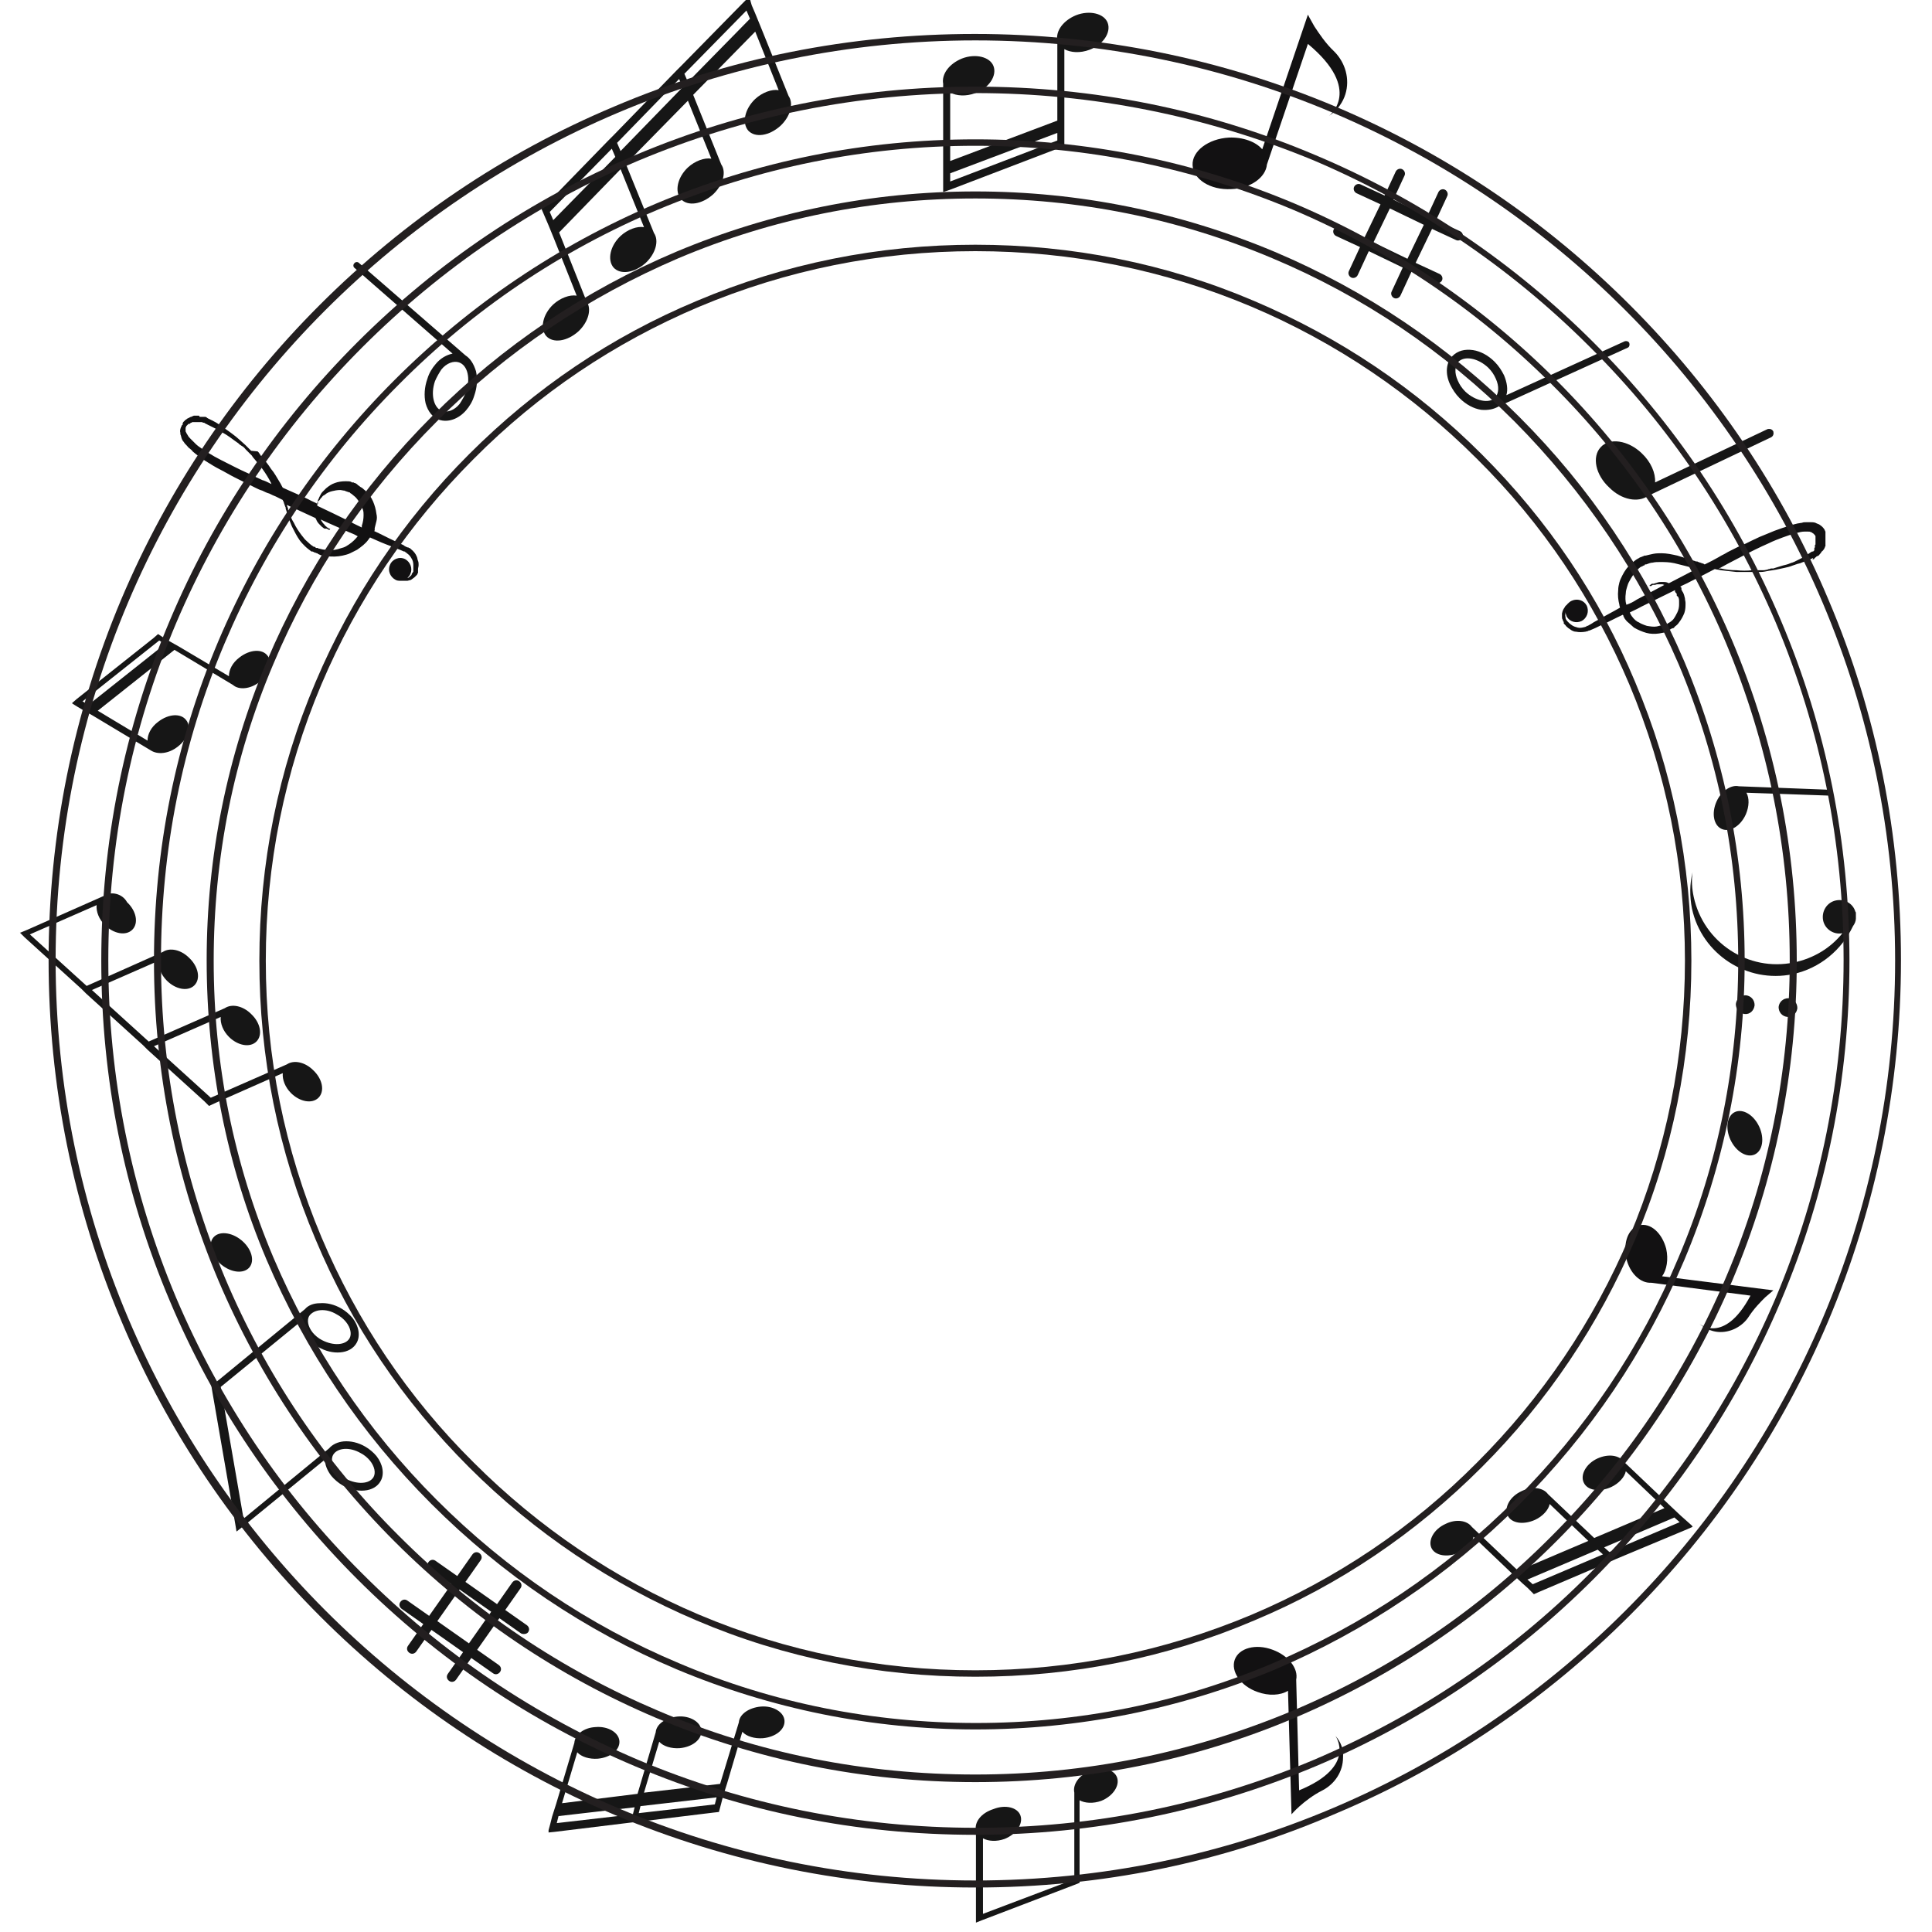 <svg xmlns="http://www.w3.org/2000/svg" xmlns:xlink="http://www.w3.org/1999/xlink" id="Layer_1" x="0px" y="0px" viewBox="0 0 330 330" style="enable-background:new 0 0 330 330;" xml:space="preserve"><style type="text/css">	.st0{fill:#161616;}	.st1{fill:#121112;}	.st2{fill:#231F20;}</style><g id="XMLID_5554_">			<ellipse id="XMLID_5649_" transform="matrix(0.635 -0.772 0.772 0.635 -150.833 108.605)" class="st0" cx="39.6" cy="214" rx="2.7" ry="4"></ellipse>			<ellipse id="XMLID_5648_" transform="matrix(0.905 -0.425 0.425 0.905 -53.943 145.232)" class="st0" cx="298.1" cy="193.4" rx="2.7" ry="4"></ellipse>	<path id="XMLID_5647_" class="st0" d="M297,134.3l15.6,0.6c0.3,0,0.5,0.2,0.5,0.5l0,0c0,0.3-0.2,0.5-0.5,0.5l-14.3-0.5  c0.5,0.9,0.5,2.3-0.1,3.7c-0.9,2-2.7,3.1-4.1,2.5c-1.4-0.6-1.8-2.7-0.9-4.7C294,135.1,295.7,134,297,134.3z"></path>	<path id="XMLID_5646_" class="st0" d="M166.7,312.7v14.7v0.9c0,0.1,0,0.1,0,0.1l1-0.4l15.7-6l1-0.4v-1.1v-13  c0.9,0.5,2.3,0.6,3.7,0.1c2-0.8,3.2-2.6,2.7-4c-0.5-1.4-2.6-1.9-4.6-1.1c-1.9,0.7-3,2.3-2.7,3.7V321l-15.6,5.9V314  c0.9,0.5,2.3,0.6,3.7,0.1c2-0.8,3.2-2.6,2.7-4c-0.5-1.4-2.6-1.9-4.6-1.1C167.5,309.7,166.4,311.3,166.7,312.7z"></path>	<path id="XMLID_5642_" class="st0" d="M272.9,249.1c-2,0.9-3,2.8-2.4,4.1c0.6,1.4,2.7,1.7,4.7,0.8c1.3-0.6,2.3-1.7,2.5-2.7l6.6,6.3  l-12,5.1l-7.9-7.5c-0.8-1.1-2.7-1.4-4.5-0.5c-2,0.9-3,2.8-2.4,4.1c0.6,1.4,2.7,1.7,4.7,0.8c1.3-0.6,2.3-1.7,2.5-2.7l6.6,6.3  l-12,5.1l-7.9-7.5c-0.8-1.1-2.7-1.4-4.5-0.5c-2,0.9-3,2.8-2.4,4.1s2.7,1.7,4.7,0.8c1.3-0.6,2.3-1.7,2.5-2.7l6.6,6.3l1.7,1.6  l0.9,0.8l1.1,1.1c0,0,0,0,0,0l0.9-0.4l12.2-5.2l0.9-0.4l12.2-5.1l0.9-0.4c0-0.1-0.1-0.2-0.2-0.3l-0.9-0.8l-0.9-0.8l-1.7-1.6  l-7.9-7.5C276.6,248.5,274.7,248.3,272.9,249.1z M273.8,265.5l-12,5.1l-0.9-0.8l12-5.1L273.8,265.5z M286.9,260l-12,5.1l-0.9-0.8  l12-5.1L286.9,260z"></path>	<path id="XMLID_5638_" class="st0" d="M98.1,297.7l-3.1,10.4l-0.7,2.2l-0.3,1.2l-0.3,1.1c0,0.1,0,0.3,0,0.4l1-0.1l13.1-1.6l1-0.1  l13.1-1.6l0.9-0.1c0,0,0,0,0,0l0.4-1.5l0.3-1.2l0.7-2.2l2.6-8.8c0.7,0.8,2.1,1.2,3.5,1.1c2.2-0.2,3.8-1.5,3.7-3s-2-2.6-4.1-2.4  c-2,0.2-3.6,1.3-3.7,2.7l-3.2,10.5l-13,1.5l2.6-8.7c0.7,0.8,2.1,1.2,3.5,1.1c2.2-0.2,3.8-1.5,3.7-3c-0.1-1.5-2-2.6-4.1-2.4  c-2,0.2-3.6,1.3-3.7,2.7l-3.1,10.5L96,308l2.6-8.7c0.7,0.8,2.1,1.2,3.5,1.1c2.2-0.2,3.8-1.5,3.7-3c-0.1-1.5-2-2.6-4.1-2.4  C99.7,295.1,98.2,296.3,98.1,297.7z M109.4,308.5l13-1.5l-0.3,1.2l-13,1.5L109.4,308.5z M95.4,310.2l13-1.5l-0.3,1.2l-13,1.5  L95.4,310.2z"></path>	<path id="XMLID_5635_" class="st0" d="M30.4,127.5c1.7-1.3,2.3-3.4,1.4-4.5c-0.9-1.2-3-1.1-4.8,0.3c-1.2,0.9-1.8,2.1-1.8,3.2  l-8.5-5.1L29.8,111l10,6c1,0.9,3,0.7,4.5-0.5c1.7-1.3,2.3-3.4,1.4-4.5c-0.9-1.2-3-1.1-4.8,0.3c-1.2,0.9-1.8,2.1-1.8,3.2l-8.6-5.1  l-1.6-0.9l-1-0.6l-0.9-0.6l-0.8,0.7l-13.1,10.4l-0.8,0.7c0,0,0.1,0.1,0.1,0.1l0.8,0.5l1,0.6l1.6,0.9l10,6  C26.9,128.9,28.8,128.8,30.4,127.5z M14.1,119.8l13.1-10.4l1,0.6l-13.1,10.4L14.1,119.8z"></path>	<path id="XMLID_5634_" class="st0" d="M17.8,153l-13.1,5.8l-1.2,0.5c0,0-0.1,0-0.1,0l0.8,0.8l9.7,8.8l0.8,0.8l9.7,8.8l0.8,0.8  l9.7,8.8l0.8,0.8l1.3-0.6l11.3-5c-0.1,1.1,0.4,2.4,1.4,3.4c1.5,1.5,3.6,1.9,4.7,0.8c1.1-1.1,0.7-3.2-0.9-4.7  c-1.4-1.4-3.3-1.8-4.5-1l-13,5.7l-9.7-8.8l11.4-5c-0.1,1.1,0.4,2.4,1.4,3.4c1.5,1.5,3.6,1.9,4.7,0.8c1.1-1.1,0.7-3.2-0.9-4.7  c-1.4-1.4-3.3-1.8-4.5-1l-13,5.7l-9.7-8.8l11.4-5c-0.1,1.1,0.4,2.4,1.4,3.4c1.5,1.5,3.6,1.9,4.7,0.8c1.1-1.1,0.7-3.2-0.9-4.7  c-1.4-1.4-3.3-1.8-4.5-1l-13,5.8l-9.7-8.8l11.4-5c-0.1,1.1,0.4,2.4,1.4,3.4c1.5,1.5,3.6,1.9,4.7,0.8c1.1-1.1,0.7-3.2-0.9-4.7  C20.9,152.6,18.9,152.2,17.8,153z"></path>	<path id="XMLID_5629_" class="st0" d="M134.7,16.4l-4.8-11.9L129,2.3l-0.6-1.4L128-0.5c0,0,0-0.1,0-0.1L127,0.4l-10.6,10.8  l-0.9,0.9L104.9,23l-0.9,0.9L93.4,34.8l-0.9,0.9l0.6,1.4l0.6,1.4l0.9,2.2l3.9,9.8c-1.2-0.2-2.8,0.4-4,1.5c-1.8,1.7-2.3,4.1-1.2,5.4  c1.2,1.3,3.6,0.9,5.5-0.8c1.7-1.6,2.3-3.8,1.4-5.1l-4.7-11.8L106,28.9l4,9.9c-1.2-0.2-2.8,0.4-4,1.5c-1.8,1.7-2.3,4.1-1.2,5.4  c1.2,1.3,3.6,0.9,5.5-0.8c1.7-1.6,2.3-3.8,1.4-5.1L106.9,28l10.6-10.8l4,9.9c-1.2-0.2-2.8,0.4-4,1.5c-1.8,1.7-2.3,4.1-1.2,5.4  c1.2,1.3,3.6,0.9,5.5-0.8c1.7-1.6,2.3-3.8,1.4-5.1l-4.8-11.9L129,5.4l4,10c-1.2-0.2-2.8,0.4-4,1.5c-1.8,1.7-2.3,4.1-1.2,5.4  c1.2,1.3,3.6,0.9,5.5-0.8C135,19.9,135.6,17.7,134.7,16.4z M94.5,37.6l-0.6-1.4l10.6-10.8l0.6,1.4L94.5,37.6z M106,25.8l-0.6-1.4  L116,13.5l0.6,1.4L106,25.8z M117.5,14l-0.6-1.4l10.6-10.8l0.6,1.4L117.5,14z"></path>	<path id="XMLID_5626_" class="st0" d="M256,69.4l22-10c0.3-0.1,0.4-0.5,0.3-0.8l0,0c-0.1-0.3-0.5-0.4-0.8-0.3l-20.2,9.2  c0.3-1,0.1-2.2-0.4-3.4c-0.4-0.8-0.9-1.6-1.6-2.3c-1.1-1.1-2.4-1.8-3.7-2c-1.4-0.2-2.6,0.1-3.5,1c-1.1,1.1-1.3,3-0.4,4.9  c0.4,0.8,0.9,1.6,1.6,2.3c1.1,1.1,2.4,1.8,3.7,2C254.2,70.1,255.2,69.9,256,69.4z M250.3,66.9c-0.6-0.6-1-1.2-1.3-1.9  c-0.6-1.3-0.5-2.5,0.1-3.2c1.1-1.1,3.4-0.6,5.1,1c0.6,0.6,1,1.2,1.3,1.9c0.6,1.3,0.5,2.5-0.1,3.2C254.4,69,252,68.5,250.3,66.9z"></path>	<path id="XMLID_5623_" class="st0" d="M79.5,60.7L61.3,44.9c-0.2-0.2-0.6-0.2-0.8,0.1l0,0c-0.2,0.2-0.2,0.6,0.1,0.8l16.7,14.6  c-1,0.2-2.1,0.8-2.9,1.8c-0.6,0.7-1.1,1.5-1.4,2.5c-0.5,1.4-0.6,2.9-0.3,4.2c0.4,1.4,1.2,2.4,2.3,2.8c1.5,0.5,3.3-0.1,4.6-1.6  c0.6-0.7,1.1-1.5,1.4-2.5c0.5-1.4,0.6-2.9,0.3-4.2C80.9,62.1,80.3,61.2,79.5,60.7z M79.6,67c-0.3,0.7-0.7,1.4-1.1,2  c-0.9,1.1-2.1,1.5-3,1.2c-1.4-0.5-2-2.8-1.2-5.1c0.3-0.7,0.7-1.4,1.1-2c0.9-1.1,2.1-1.5,3-1.2C79.9,62.4,80.4,64.7,79.6,67z"></path>	<path id="XMLID_5620_" class="st0" d="M161.1,14.3v13.6v2.2v1.4v1.1c0,0.1,0,0.1,0,0.2l1.2-0.4l18.3-7l1.2-0.4v-1.3v-1.4V20V8.4  c1.1,0.6,2.7,0.7,4.3,0.1c2.4-0.9,3.7-3,3.1-4.6c-0.6-1.6-3.1-2.2-5.4-1.3c-2.2,0.9-3.5,2.7-3.2,4.3v13.7l-18.3,6.9V15.8  c1.1,0.6,2.7,0.7,4.3,0.1c2.4-0.9,3.7-3,3.1-4.6c-0.6-1.6-3.1-2.2-5.4-1.3C162.1,10.9,160.8,12.7,161.1,14.3z M162.3,29.6l18.3-6.9  V24L162.3,31V29.6z"></path>	<path id="XMLID_5619_" class="st0" d="M281.5,84.7l21-10c0.4-0.2,0.5-0.6,0.4-1l0,0c-0.2-0.4-0.6-0.5-1-0.4l-19.2,9.1  c0.1-1.6-0.7-3.5-2.3-5c-2.3-2.2-5.5-2.7-7-1c-1.5,1.6-0.9,4.7,1.5,6.9C277,85.4,279.8,85.9,281.5,84.7z"></path>	<path id="XMLID_5615_" class="st0" d="M52.1,223.6l-14.6,12l-1.4,1.1l0.2,1.2l3.9,22.5l0.2,1.2l1.4-1.1l13.7-11.2  c0,0.9,0.4,1.9,1.1,2.8c0.5,0.6,1.2,1.2,1.9,1.6c1.2,0.7,2.5,1,3.7,0.9c1.3-0.1,2.3-0.7,2.8-1.6c0.7-1.2,0.4-2.9-0.7-4.3  c-0.5-0.6-1.2-1.2-1.9-1.6c-1.2-0.7-2.5-1-3.7-0.9c-1,0.1-1.9,0.5-2.5,1.2l-14.6,12l-3.9-22.5l13.7-11.2c0,0.9,0.4,1.9,1.1,2.8  c0.5,0.6,1.2,1.2,1.9,1.6c1.2,0.7,2.5,1,3.7,0.9c1.3-0.1,2.3-0.7,2.8-1.6c0.7-1.2,0.4-2.9-0.7-4.3c-0.5-0.6-1.2-1.2-1.9-1.6  c-1.2-0.7-2.5-1-3.7-0.9C53.5,222.6,52.6,223,52.1,223.6z M61.6,248.2c0.6,0.3,1.2,0.8,1.6,1.3c0.8,1,1,2.1,0.6,2.8  c-0.7,1.2-2.8,1.3-4.7,0.3c-0.6-0.3-1.2-0.8-1.6-1.3c-0.8-1-1-2.1-0.6-2.8C57.6,247.3,59.7,247.1,61.6,248.2z M57.5,224.5  c0.6,0.3,1.2,0.8,1.6,1.3c0.8,1,1,2.1,0.6,2.8c-0.7,1.2-2.8,1.3-4.7,0.3c-0.6-0.3-1.2-0.8-1.6-1.3c-0.8-1-1-2.1-0.6-2.8  C53.6,223.6,55.7,223.4,57.5,224.5z"></path>	<g id="XMLID_5610_">		<path id="XMLID_5614_" class="st0" d="M306.2,166.4c4.7-1,8.4-4.2,10.3-8.2c0.3-0.4,0.5-0.9,0.5-1.3c0-0.3,0-0.6,0-0.9   c0-0.1,0-0.2-0.1-0.3c-0.4-1.4-1.9-2.2-3.3-1.9c-1.5,0.3-2.5,1.8-2.2,3.4c0.3,1.5,1.8,2.5,3.3,2.2c-2,2.5-4.9,4.3-8.3,5   c-7.8,1.6-15.4-3.4-17.1-11.2c-0.3-1.4-0.4-2.8-0.2-4.2c-0.5,2-0.5,4.1-0.1,6.2C290.7,163,298.4,168,306.2,166.4z"></path>		<g id="XMLID_5611_">			<path id="XMLID_5613_" class="st0" d="M305.3,173.7c-0.9-0.1-1.5-0.8-1.5-1.7c0.1-0.9,0.8-1.5,1.7-1.5c0.9,0.1,1.5,0.8,1.5,1.7    C306.9,173.1,306.2,173.7,305.3,173.7z"></path>			<path id="XMLID_5612_" class="st0" d="M298,173.2c-0.9-0.1-1.5-0.8-1.5-1.7c0.1-0.9,0.8-1.5,1.7-1.5c0.9,0.1,1.5,0.8,1.5,1.7    C299.6,172.6,298.9,173.3,298,173.2z"></path>		</g>	</g>	<path id="XMLID_5609_" class="st1" d="M229.8,16.1c0.8-2.6,0-5.4-1.9-7.3c-1.5-1.4-2.6-3.1-3.4-4.3c-0.7-1.2-1.1-2-1.1-2l-7.8,23  c-1.1-1.3-3.3-2.1-5.7-2c-3.5,0.2-6.3,2.3-6.2,4.7c0.1,2.4,3,4.3,6.6,4.1c3.3-0.1,5.9-2,6.1-4.2l7-20.6c9.5,7.9,3.6,12.3,3.6,12.3  C228.5,18.8,229.4,17.4,229.8,16.1z"></path>	<path id="XMLID_5608_" class="st1" d="M293.4,227.5c2.1,0.2,4.2-0.9,5.3-2.6c0.9-1.4,2-2.5,2.8-3.3c0.8-0.7,1.4-1.2,1.4-1.2  l-19-2.4c0.8-1.1,1.1-2.9,0.7-4.7c-0.7-2.7-2.7-4.5-4.6-4c-1.9,0.5-2.8,3-2.2,5.7c0.6,2.5,2.4,4.2,4.2,4.1l17,2.2  c-4.6,8.6-8.9,4.7-8.9,4.7C291.2,226.9,292.3,227.4,293.4,227.5z"></path>	<path id="XMLID_5607_" class="st1" d="M229.4,300.2c0,2.4-1.4,4.5-3.5,5.6c-1.6,0.8-3,1.9-3.9,2.7c-0.9,0.8-1.4,1.4-1.4,1.4  l-0.6-21.1c-1.3,0.8-3.3,0.9-5.2,0.2c-2.9-1-4.6-3.5-3.9-5.5c0.7-2,3.6-2.8,6.5-1.7c2.7,1,4.4,3.2,4,5.1l0.5,18.9  c10-4.1,6.2-9.3,6.2-9.3C229.1,297.6,229.5,298.9,229.4,300.2z"></path>	<path id="XMLID_5604_" class="st0" d="M90.2,278.8L90.2,278.8c0.3-0.4,0.2-0.9-0.2-1.2l-3.7-2.6l2.6-3.7c0.3-0.4,0.2-0.9-0.2-1.2  l0,0c-0.4-0.3-0.9-0.2-1.2,0.2l-2.6,3.7l-5.4-3.8l2.6-3.7c0.3-0.4,0.2-0.9-0.2-1.2l0,0c-0.4-0.3-0.9-0.2-1.2,0.2l-2.6,3.7l-3.7-2.6  c-0.4-0.3-0.9-0.2-1.2,0.2v0c-0.3,0.4-0.2,0.9,0.2,1.2l3.7,2.6l-3.8,5.4l-3.7-2.6c-0.4-0.3-0.9-0.2-1.2,0.2v0  c-0.3,0.4-0.2,0.9,0.2,1.2l3.7,2.6l-2.6,3.7c-0.3,0.4-0.2,0.9,0.2,1.2l0,0c0.4,0.3,0.9,0.2,1.2-0.2l2.6-3.7l5.4,3.8l-2.6,3.7  c-0.3,0.4-0.2,0.9,0.2,1.2l0,0c0.4,0.3,0.9,0.2,1.2-0.2l2.6-3.7l3.7,2.6c0.4,0.3,0.9,0.2,1.2-0.2l0,0c0.3-0.4,0.2-0.9-0.2-1.2  l-3.7-2.6l3.8-5.4l3.7,2.6C89.4,279.2,90,279.1,90.2,278.8z M80.1,280.7l-5.4-3.8l3.8-5.4l5.4,3.8L80.1,280.7z"></path>	<path id="XMLID_5601_" class="st0" d="M249.8,40.6L249.8,40.6c0.2-0.4,0-0.9-0.4-1.1l-4.1-1.9l1.9-4.1c0.2-0.4,0-0.9-0.4-1.1l0,0  c-0.4-0.2-0.9,0-1.1,0.4l-1.9,4.1l-5.8-2.8l1.9-4.1c0.2-0.4,0-0.9-0.4-1.1h0c-0.4-0.2-0.9,0-1.1,0.4l-1.9,4.1l-4.1-1.9  c-0.4-0.2-0.9,0-1.1,0.4v0c-0.2,0.4,0,0.9,0.4,1.1l4.1,1.9l-2.8,5.8l-4.1-1.9c-0.4-0.2-0.9,0-1.1,0.4l0,0c-0.2,0.4,0,0.9,0.4,1.1  l4.1,1.9l-1.9,4.1c-0.2,0.4,0,0.9,0.4,1.1l0,0c0.4,0.2,0.9,0,1.1-0.4l1.9-4.1l5.8,2.8l-1.9,4.1c-0.2,0.4,0,0.9,0.4,1.1l0,0  c0.4,0.2,0.9,0,1.1-0.4l1.9-4.1l4.1,1.9c0.4,0.2,0.9,0,1.1-0.4l0,0c0.2-0.4,0-0.9-0.4-1.1l-4.1-1.9l2.8-5.8l4.1,1.9  C249.1,41.2,249.6,41,249.8,40.6z M240.4,44.2l-5.8-2.8l2.8-5.8l5.8,2.8L240.4,44.2z"></path>	<path id="XMLID_5596_" class="st1" d="M35.3,71.3L35.3,71.3l-0.2-0.1c0,0-0.1,0-0.1,0l-0.1,0l-0.1,0c0,0-0.1,0-0.1,0l-0.2,0l-0.2,0  c0,0-0.1,0-0.1,0l-0.1,0L34,71c0,0-0.1,0-0.1,0l-0.2,0c0,0-0.1,0-0.1,0l-0.1,0l-0.1,0c0,0-0.1,0-0.1,0c-0.1,0-0.1,0-0.2,0l-0.2,0.1  c-0.1,0-0.1,0-0.2,0.1l-0.1,0l0,0l0,0l-0.2,0.1c-0.1,0-0.1,0.1-0.2,0.1L32,71.5c0,0-0.1,0-0.1,0.1c-0.1,0-0.1,0.1-0.2,0.1  c-0.1,0.1-0.2,0.2-0.3,0.3l-0.1,0.1l0,0c0,0,0,0,0,0l-0.1,0.2c0,0,0,0,0,0.1l0,0l0,0c0,0,0,0,0,0l0,0.1c0,0,0,0,0,0  c0,0,0,0.1-0.1,0.1c-0.1,0.1-0.1,0.3-0.2,0.4c-0.1,0.3-0.2,0.6-0.1,0.9c0,0.2,0,0.3,0.1,0.5c0,0.1,0.1,0.3,0.1,0.4  c0.1,0.3,0.2,0.5,0.4,0.7c0.1,0.2,0.3,0.4,0.5,0.6c0.2,0.2,0.3,0.4,0.5,0.5c0.2,0.2,0.4,0.3,0.5,0.5c0.7,0.6,1.5,1.2,2.3,1.7  c0.8,0.5,1.6,1,2.4,1.4c0.8,0.4,1.6,0.9,2.4,1.3c0.8,0.4,1.6,0.8,2.4,1.2c0.4,0.2,0.8,0.4,1.2,0.6c0.4,0.2,0.8,0.4,1.2,0.5  c0.4,0.2,0.8,0.4,1.2,0.5c0.4,0.2,0.8,0.4,1.1,0.5c0.4,0.2,0.8,0.4,1.2,0.6c0,0.1,0,0.1,0.1,0.2c0,0.1,0.1,0.2,0.1,0.3  c0,0.1,0.1,0.2,0.1,0.3c0,0.1,0.1,0.2,0.1,0.3l0.1,0.2l0,0.1l0,0.1c0,0.1,0.1,0.2,0.1,0.3c0,0.1,0.1,0.2,0.1,0.3  c0.1,0.4,0.3,0.9,0.4,1.3c0.2,0.4,0.3,0.8,0.5,1.2c0.4,0.8,0.8,1.6,1.3,2.3c0.3,0.4,0.6,0.7,0.9,1c0.3,0.3,0.7,0.6,1.1,0.9l0.1,0  l0.1,0l0.2,0.1c0.1,0,0.1,0.1,0.2,0.1l0.1,0l0,0l0,0l0.2,0.1l0,0c0,0,0,0,0,0l0.1,0l0.1,0.1l0.2,0.1c0.4,0.2,0.9,0.3,1.3,0.3  c0.9,0.1,1.8,0.1,2.7-0.1c0.4-0.1,0.9-0.2,1.3-0.4c0.4-0.2,0.8-0.4,1.2-0.6c0.7-0.5,1.4-1,1.9-1.7c0.1-0.1,0.2-0.3,0.3-0.4  c1.3,0.6,2.5,1.1,3.6,1.5c0.5,0.2,1,0.4,1.5,0.6c0.2,0.1,0.5,0.2,0.7,0.3c0,0,0.1,0,0.1,0c0,0,0,0,0,0l0,0l0,0c0.1,0,0.1,0,0.1,0.1  c0.1,0,0.2,0.1,0.3,0.2c0.3,0.2,0.6,0.5,0.8,0.9c0.2,0.3,0.3,0.7,0.3,1.1c0,0.2,0,0.4,0,0.5c0,0,0,0.1,0,0.1c0,0,0,0.1,0,0.1  c0,0,0,0.1,0,0.1c0,0,0,0,0,0c0,0,0,0.1,0,0.1l0,0l0,0c0,0,0,0,0,0.1c0,0,0,0.1,0,0.1c0,0.1-0.1,0.1-0.1,0.2  c-0.1,0.1-0.2,0.2-0.2,0.4c-0.2,0.2-0.4,0.4-0.6,0.5c0,0-0.1,0-0.1,0c0.2-0.2,0.4-0.4,0.5-0.7c0.4-0.9,0-2-0.9-2.5  c-1-0.5-2.2,0-2.6,1c-0.4,0.9,0,2,0.9,2.5c0.3,0.2,0.6,0.2,1,0.2c0.1,0,0.2,0,0.3,0c0.1,0,0.2,0,0.4,0c0.1,0,0.1,0,0.2,0  c0.1,0,0.1,0,0.2,0c0.1,0,0.3-0.1,0.4-0.1c0.1,0,0.3-0.1,0.4-0.2c0.1-0.1,0.3-0.2,0.4-0.3c0.1-0.1,0.3-0.3,0.4-0.4  c0.1-0.1,0.1-0.2,0.1-0.2c0,0,0-0.1,0.1-0.1c0,0,0,0,0-0.1l0,0l0,0c0,0,0,0,0-0.1c0,0,0-0.1,0-0.1c0,0,0-0.1,0-0.1c0,0,0-0.1,0-0.1  c0-0.1,0-0.1,0-0.2c0-0.2,0.1-0.4,0.1-0.7c0-0.2,0-0.5-0.1-0.7c-0.1-0.2-0.1-0.5-0.2-0.7c-0.2-0.5-0.5-0.9-1-1.3  c-0.1-0.1-0.2-0.2-0.3-0.2c-0.1,0-0.1-0.1-0.2-0.1l0,0l0,0c0,0,0,0,0,0c0,0-0.1,0-0.1,0c-0.2-0.1-0.5-0.2-0.7-0.4  c-0.5-0.2-1-0.5-1.5-0.7c-1.1-0.5-2.2-1.1-3.5-1.7c0,0,0,0,0,0c0.1-0.1,0.1-0.1,0.1-0.1l0,0l0-0.1l0-0.1l0-0.1c0,0,0,0,0-0.1l0,0  c0.1-0.4,0.2-0.8,0.3-1.2c0.1-0.4,0.1-0.8,0-1.2c-0.1-0.8-0.3-1.5-0.6-2.2c-0.3-0.7-0.8-1.3-1.3-1.8c-0.3-0.2-0.5-0.5-0.8-0.6  c-0.1-0.1-0.3-0.2-0.4-0.3c0,0-0.1,0-0.1-0.1c0,0-0.1,0-0.1-0.1c-0.1,0-0.1-0.1-0.2-0.1c0,0-0.1,0-0.1-0.1l-0.1,0l0,0l0,0  c-0.1,0-0.1,0-0.2-0.1l0,0l0,0l-0.1,0c0,0-0.1,0-0.1,0c-0.1,0-0.2,0-0.2-0.1c-0.3-0.1-0.6-0.1-1-0.1c-0.6,0-1.3,0.1-1.8,0.3  c-0.6,0.2-1,0.5-1.5,0.9c-0.2,0.2-0.4,0.4-0.6,0.6c-0.2,0.2-0.3,0.4-0.4,0.6c0,0.1-0.1,0.1-0.1,0.2c0,0.1-0.1,0.1-0.1,0.2  c0,0.1,0,0.1-0.1,0.2c0,0.1,0,0.1-0.1,0.2c0,0,0,0.1,0,0.1c0,0,0,0.1,0,0.1c0,0,0,0,0,0.1l0,0c0,0,0,0,0,0l0,0c0,0.1,0,0.1,0,0.2  c0,0.1,0,0.1,0,0.2c0,0,0,0,0,0c-0.5-0.3-1.1-0.5-1.6-0.8c-1.4-0.7-2.9-1.3-4.4-2c-0.2-0.3-0.3-0.6-0.5-0.9  c-0.5-0.8-0.9-1.6-1.5-2.3c-0.5-0.8-1.1-1.5-1.7-2.2l-0.2-0.3l-0.2-0.3l-0.1-0.1c0,0-0.1-0.1-0.1-0.1L42.9,77c-0.3-0.3-0.7-0.7-1-1  c-0.7-0.6-1.4-1.3-2.1-1.8c-0.4-0.3-0.8-0.6-1.1-0.8c-0.1-0.1-0.2-0.1-0.3-0.2C38.2,73,38.1,73,38,72.9c-0.2-0.1-0.4-0.3-0.6-0.4  c-0.4-0.3-0.8-0.5-1.2-0.7c-0.2-0.1-0.4-0.2-0.6-0.3c-0.1,0-0.1-0.1-0.2-0.1L35.3,71.3C35.3,71.3,35.4,71.3,35.3,71.3z M61.1,91.6  c-0.4,0.5-0.9,1-1.5,1.4c-0.3,0.2-0.6,0.4-0.9,0.5c-0.3,0.1-0.7,0.2-1,0.3c-0.7,0.2-1.4,0.2-2.1,0.1c-0.4,0-0.7-0.1-1.1-0.2l-0.1,0  l0,0c0,0,0,0,0,0l-0.1-0.1l-0.1,0c0,0,0,0,0,0l0,0l-0.1,0l0,0l0,0l-0.1,0c0,0-0.1,0-0.1-0.1l-0.1-0.1l-0.1,0l-0.1,0  c-0.3-0.2-0.6-0.4-0.9-0.7c-0.3-0.3-0.6-0.5-0.8-0.8c-0.5-0.6-1-1.3-1.4-2c-0.2-0.4-0.4-0.8-0.6-1.1c-0.2-0.4-0.3-0.8-0.5-1.2  c-0.1-0.2-0.2-0.4-0.2-0.6l0-0.1l0-0.1l-0.1-0.2c0-0.1-0.1-0.2-0.1-0.3c0,0,0-0.1-0.1-0.1c0.8,0.4,1.6,0.7,2.4,1.1  c0.9,0.4,1.7,0.8,2.6,1.2c0,0.1,0.1,0.2,0.1,0.2c0.1,0.3,0.3,0.6,0.5,0.8c0.2,0.2,0.4,0.4,0.5,0.5c0.2,0.1,0.3,0.3,0.5,0.3  c0,0,0,0,0.1,0c0,0,0,0,0.1,0c0,0,0.1,0,0.1,0c0.1,0,0.1,0.1,0.2,0.1c0.1,0,0.1,0,0.1,0.1c0,0,0.1,0,0.1,0c0.1,0,0.1,0,0.1,0  l0.1-0.2c0,0,0,0-0.1,0c0,0-0.1,0-0.1,0c0,0-0.1,0-0.1-0.1c0,0-0.1-0.1-0.2-0.1c0,0-0.1,0-0.1-0.1c0,0,0,0,0,0c0,0,0,0,0,0  c-0.1-0.1-0.3-0.2-0.4-0.4c-0.1-0.1-0.3-0.3-0.4-0.5c-0.1-0.1-0.1-0.2-0.2-0.3c0,0,0-0.1-0.1-0.1c1.7,0.8,3.4,1.5,4.9,2.2  C59.9,91,60.6,91.3,61.1,91.6C61.2,91.5,61.1,91.6,61.1,91.6z M54.2,86.3c0,0,0-0.1,0-0.1c0,0,0-0.1,0-0.1l0,0c0,0,0,0,0,0l0,0  c0,0,0,0,0-0.1c0,0,0,0,0-0.1c0,0,0,0,0-0.1c0,0,0-0.1,0.1-0.1c0,0,0-0.1,0.1-0.1c0,0,0.1-0.1,0.1-0.1c0,0,0.1-0.1,0.1-0.1  c0.1-0.2,0.2-0.3,0.4-0.5c0.1-0.2,0.3-0.3,0.5-0.4c0.3-0.3,0.8-0.5,1.2-0.6c0.4-0.1,0.9-0.2,1.4-0.2c0.2,0,0.5,0.1,0.7,0.1  c0.1,0,0.1,0,0.2,0.1c0,0,0.1,0,0.1,0l0,0l0,0c0,0,0,0,0,0c0.1,0,0.1,0.1,0.2,0.1l0,0l0,0l0,0l0.1,0c0.1,0,0.1,0.1,0.2,0.1  c0,0,0.1,0,0.1,0c0,0,0.1,0,0.1,0.1c0.1,0.1,0.2,0.1,0.3,0.2c0.2,0.2,0.4,0.3,0.6,0.5c0.4,0.4,0.7,0.9,1,1.4  c0.1,0.3,0.2,0.5,0.3,0.8c0.1,0.3,0.1,0.6,0.1,0.9c0,0.6-0.1,1.2-0.3,1.8l0,0c0,0,0,0,0,0c0,0,0,0,0,0l0,0.1l0,0.1l0,0.1l0,0  c0,0,0,0,0,0l0,0c-0.6-0.3-1.3-0.6-2-1c-1.8-0.9-3.7-1.8-5.8-2.8C54.2,86.5,54.2,86.4,54.2,86.3z M35.8,72.7  c0.4,0.2,0.8,0.4,1.2,0.6c0.2,0.1,0.4,0.2,0.6,0.3c0.1,0.1,0.2,0.1,0.3,0.2c0.1,0.1,0.2,0.1,0.3,0.2c0.4,0.2,0.8,0.5,1.1,0.7  c0.4,0.3,0.7,0.5,1.1,0.8l0.3,0.2l0.1,0.1l0.1,0.1l0.3,0.2c0.1,0.1,0.2,0.1,0.3,0.2c0.2,0.1,0.3,0.3,0.5,0.5  c0.1,0.1,0.2,0.2,0.2,0.2c0.1,0.1,0.2,0.2,0.2,0.2l0.2,0.2c0,0,0.1,0.1,0.1,0.1l0.1,0.1l0.2,0.2l0.2,0.3c0.6,0.7,1.2,1.4,1.7,2.1  c0.5,0.7,1,1.5,1.4,2.3c0,0.1,0.1,0.2,0.1,0.2c-0.1-0.1-0.3-0.1-0.4-0.2c-0.4-0.2-0.8-0.4-1.2-0.5c-0.8-0.4-1.6-0.7-2.3-1.1  c-1.6-0.7-3.1-1.5-4.7-2.3c-0.8-0.4-1.5-0.8-2.3-1.3c-0.7-0.5-1.5-0.9-2.1-1.5c-0.3-0.3-0.6-0.6-0.9-0.9c-0.1-0.1-0.3-0.3-0.4-0.5  c-0.1-0.2-0.2-0.3-0.3-0.5c0-0.1-0.1-0.2-0.1-0.2c0-0.1,0-0.1,0-0.2c0-0.1,0-0.3,0-0.4c0-0.1,0-0.1,0.1-0.2l0-0.1c0,0,0,0,0,0l0,0  c0,0,0,0,0,0l0,0l0,0c0,0,0,0,0,0l0.1-0.1c0,0,0,0,0,0l0,0l0,0c0.1-0.1,0.1-0.1,0.2-0.2c0,0,0.1-0.1,0.1-0.1c0,0,0,0,0.1,0l0.1,0  c0,0,0.1-0.1,0.1-0.1l0.1-0.1l0,0l0,0l0.1,0c0,0,0.1,0,0.1-0.1l0.1,0l0.1,0c0,0,0,0,0.1,0l0.1,0l0.1,0c0,0,0,0,0.1,0l0.1,0  c0,0,0,0,0.1,0l0.1,0l0.1,0c0,0,0,0,0.1,0l0.1,0l0.1,0c0,0,0,0,0.1,0l0.1,0l0.1,0c0,0,0,0,0.1,0l0.2,0.1l0,0c0,0,0,0,0,0l0.1,0  c0.1,0,0.1,0,0.2,0.1C35.4,72.5,35.6,72.6,35.8,72.7z"></path>	<path id="XMLID_5591_" class="st1" d="M309.6,95.6L309.6,95.6l0.2-0.1c0,0,0.1,0,0.1-0.1l0.1-0.1l0.1-0.1c0,0,0.1,0,0.1-0.1  l0.2-0.1l0.2-0.1c0,0,0.1,0,0.1-0.1l0.1-0.1l0.1-0.1c0,0,0-0.1,0.1-0.1l0.1-0.2c0,0,0-0.1,0.1-0.1l0.1-0.1l0.1-0.1  c0,0,0-0.1,0.1-0.1c0-0.1,0.1-0.1,0.1-0.2l0.1-0.2c0-0.1,0-0.1,0.1-0.2l0-0.1l0-0.1l0-0.1l0-0.2c0-0.1,0-0.1,0-0.2l0-0.1  c0,0,0-0.1,0-0.1c0-0.1,0-0.1,0-0.2c0-0.1,0-0.3,0-0.4l0-0.1l0-0.1c0,0,0,0,0-0.1l0-0.2c0,0,0,0,0-0.1l0,0l0,0c0,0,0,0,0-0.1l0-0.1  c0,0,0,0,0-0.1c0,0,0-0.1,0-0.1c-0.1-0.1-0.1-0.3-0.2-0.4c-0.2-0.3-0.4-0.5-0.7-0.7c-0.1-0.1-0.3-0.2-0.4-0.2  c-0.1-0.1-0.3-0.1-0.4-0.2c-0.3-0.1-0.6-0.1-0.8-0.1c-0.3,0-0.5,0-0.8,0c-0.3,0-0.5,0-0.7,0.1c-0.2,0-0.5,0.1-0.7,0.1  c-0.9,0.2-1.8,0.5-2.7,0.8c-0.9,0.3-1.7,0.6-2.6,1c-0.8,0.3-1.7,0.7-2.5,1.1c-0.8,0.4-1.6,0.8-2.4,1.1c-0.4,0.2-0.8,0.4-1.2,0.6  c-0.4,0.2-0.8,0.4-1.1,0.6c-0.4,0.2-0.8,0.4-1.1,0.6c-0.4,0.2-0.7,0.4-1.1,0.6c-0.4,0.2-0.8,0.4-1.2,0.6c-0.1,0-0.1,0-0.2-0.1  c-0.1,0-0.2-0.1-0.3-0.1c-0.1,0-0.2-0.1-0.3-0.1c-0.1,0-0.2-0.1-0.3-0.1l-0.2-0.1l-0.1,0l-0.1,0c-0.1,0-0.2-0.1-0.3-0.1  c-0.1,0-0.2-0.1-0.3-0.1c-0.4-0.2-0.8-0.3-1.3-0.4c-0.4-0.1-0.9-0.3-1.3-0.4c-0.9-0.2-1.8-0.4-2.7-0.4c-0.4,0-0.9,0-1.4,0.1  c-0.5,0.1-0.9,0.2-1.3,0.3l-0.1,0l-0.1,0l-0.2,0.1c-0.1,0-0.1,0-0.2,0.1l-0.1,0l0,0l0,0l-0.2,0.1l0,0c0,0,0,0,0,0l-0.1,0l-0.1,0.1  l-0.2,0.1c-0.4,0.2-0.7,0.5-1.1,0.8c-0.7,0.6-1.2,1.3-1.6,2.1c-0.2,0.4-0.4,0.8-0.5,1.2c-0.1,0.4-0.2,0.8-0.2,1.3  c-0.1,0.9,0,1.7,0.2,2.5c0,0.2,0.1,0.3,0.1,0.5c-1.2,0.7-2.4,1.3-3.4,1.9c-0.5,0.3-1,0.5-1.4,0.8c-0.2,0.1-0.5,0.3-0.7,0.4  c0,0-0.1,0-0.1,0c0,0,0,0,0,0l0,0l0,0c-0.1,0-0.1,0-0.1,0.1c-0.1,0-0.2,0.1-0.3,0.1c-0.4,0.1-0.8,0.2-1.2,0.1  c-0.4-0.1-0.7-0.2-1-0.4c-0.1-0.1-0.3-0.2-0.4-0.3c0,0-0.1-0.1-0.1-0.1c0,0-0.1-0.1-0.1-0.1c0,0-0.1-0.1-0.1-0.1c0,0,0,0,0,0  c0,0-0.1-0.1-0.1-0.1l0,0l0,0c0,0,0,0,0,0c0,0,0-0.1-0.1-0.1c0-0.1-0.1-0.1-0.1-0.2c-0.1-0.1-0.1-0.3-0.1-0.4c-0.1-0.3,0-0.5,0-0.8  c0,0,0-0.1,0-0.1c0,0.3,0.1,0.5,0.2,0.8c0.5,0.9,1.6,1.2,2.5,0.8c1-0.5,1.4-1.7,0.9-2.7c-0.5-0.9-1.6-1.2-2.5-0.8  c-0.3,0.1-0.6,0.4-0.8,0.6c-0.1,0.1-0.1,0.2-0.2,0.2c-0.1,0.1-0.2,0.2-0.2,0.3c0,0-0.1,0.1-0.1,0.1c0,0.1-0.1,0.1-0.1,0.2  c-0.1,0.1-0.1,0.2-0.2,0.4c0,0.1-0.1,0.3-0.1,0.4c0,0.2,0,0.3,0,0.5c0,0.2,0,0.4,0.1,0.5c0,0.1,0.1,0.2,0.1,0.3c0,0,0,0.1,0.1,0.1  c0,0,0,0,0,0.1l0,0l0,0c0,0,0,0,0,0.1c0,0,0,0,0,0.1c0,0,0.1,0.1,0.1,0.1c0,0,0.1,0.1,0.1,0.1c0,0,0.1,0.1,0.1,0.1  c0.1,0.2,0.3,0.3,0.5,0.5c0.2,0.1,0.4,0.3,0.6,0.4c0.2,0.1,0.4,0.2,0.7,0.2c0.5,0.1,1,0.1,1.6,0c0.1,0,0.3-0.1,0.4-0.1  c0.1,0,0.1-0.1,0.2-0.1l0,0l0,0c0,0,0,0,0,0c0,0,0.1,0,0.1,0c0.2-0.1,0.5-0.2,0.7-0.3c0.5-0.2,1-0.5,1.5-0.7  c1.1-0.5,2.2-1.1,3.5-1.7c0,0,0,0,0,0c0,0.1,0.1,0.1,0.1,0.2l0,0l0,0.1l0.1,0.1l0,0.1c0,0,0,0,0,0l0,0c0.2,0.3,0.5,0.7,0.8,0.9  c0.3,0.3,0.6,0.5,0.9,0.8c0.7,0.4,1.4,0.7,2.1,0.9c0.7,0.2,1.5,0.2,2.2,0.1c0.4-0.1,0.7-0.1,1-0.2c0.2-0.1,0.3-0.1,0.5-0.2  c0,0,0.1,0,0.1-0.1c0,0,0.1,0,0.1-0.1c0.1,0,0.1-0.1,0.2-0.1c0,0,0.1,0,0.1-0.1l0.1,0l0,0l0,0c0.1,0,0.1-0.1,0.2-0.1l0,0l0,0l0.1,0  c0,0,0.1,0,0.1-0.1c0.1,0,0.1-0.1,0.2-0.2c0.3-0.2,0.5-0.4,0.7-0.7c0.4-0.5,0.7-1.1,0.9-1.6c0.2-0.6,0.2-1.1,0.2-1.7  c0-0.3-0.1-0.5-0.1-0.8c-0.1-0.3-0.1-0.5-0.2-0.7c0-0.1,0-0.1-0.1-0.2c0-0.1,0-0.1-0.1-0.2c0-0.1-0.1-0.1-0.1-0.2  c0-0.1-0.1-0.1-0.1-0.2c0,0,0-0.1,0-0.1c0,0,0,0,0-0.1c0,0,0,0,0-0.1l0,0c0,0,0,0,0,0l0,0c0,0-0.1-0.1-0.1-0.1c0,0-0.1-0.1-0.1-0.1  c0,0,0,0,0,0c0.5-0.3,1.1-0.5,1.6-0.8c1.4-0.7,2.8-1.4,4.3-2.2c0.3,0.1,0.7,0.1,1,0.2c0.9,0.1,1.8,0.2,2.7,0.3c0.9,0,1.8,0,2.8,0  l0.3,0l0.3,0l0.2,0c0.1,0,0.1,0,0.2,0l0.3,0c0.5,0,0.9-0.1,1.4-0.2c0.9-0.1,1.8-0.3,2.7-0.5c0.5-0.1,0.9-0.2,1.4-0.4  c0.1,0,0.2-0.1,0.3-0.1c0.1,0,0.2-0.1,0.3-0.1c0.2-0.1,0.4-0.1,0.7-0.2c0.4-0.2,0.9-0.3,1.3-0.5c0.2-0.1,0.4-0.2,0.7-0.3  c0.1,0,0.1-0.1,0.2-0.1L309.6,95.6C309.6,95.6,309.5,95.6,309.6,95.6z M277.8,103.3c-0.2-0.6-0.2-1.3-0.1-2c0-0.3,0.1-0.7,0.2-1  c0.1-0.3,0.2-0.7,0.4-1c0.3-0.6,0.7-1.2,1.2-1.8c0.3-0.3,0.5-0.5,0.8-0.7l0.1,0l0,0c0,0,0,0,0,0l0.1-0.1l0.1,0c0,0,0,0,0,0l0,0  l0.1-0.1l0,0l0,0l0.1,0c0,0,0.1,0,0.1-0.1l0.1-0.1l0.1,0l0.1,0c0.3-0.1,0.7-0.3,1.1-0.3c0.4-0.1,0.8-0.1,1.2-0.1  c0.8,0,1.6,0,2.5,0.2c0.4,0.1,0.8,0.2,1.2,0.3c0.4,0.1,0.8,0.2,1.2,0.3c0.2,0.1,0.4,0.1,0.6,0.2l0.1,0l0.1,0l0.2,0  c0.1,0,0.2,0.1,0.3,0.1c0.1,0,0.1,0,0.2,0c-0.8,0.4-1.5,0.8-2.3,1.2c-0.8,0.4-1.7,0.9-2.5,1.3c-0.1,0-0.2,0-0.3-0.1  c-0.3-0.1-0.6-0.1-0.9-0.1c-0.3,0-0.5,0-0.8,0.1c-0.2,0.1-0.4,0.1-0.6,0.2c0,0,0,0-0.1,0c0,0,0,0-0.1,0c0,0-0.1,0-0.1,0  c-0.1,0-0.1,0.1-0.2,0.1c0,0-0.1,0.1-0.1,0.1c0,0-0.1,0-0.1,0.1c0,0-0.1,0-0.1,0l0.1,0.1c0,0,0,0,0.1,0c0,0,0.1,0,0.1,0  c0,0,0.1,0,0.1-0.1c0.1,0,0.1,0,0.2-0.1c0,0,0.1,0,0.1,0c0,0,0,0,0.1,0c0,0,0,0,0.1,0c0.2,0,0.3-0.1,0.5-0.1c0.2,0,0.4,0,0.7,0  c0.1,0,0.3,0,0.4,0.1c0,0,0.1,0,0.1,0c-1.7,0.9-3.2,1.7-4.7,2.5C279,102.8,278.4,103.1,277.8,103.3  C277.8,103.4,277.8,103.4,277.8,103.3z M286.2,101.2c0,0,0.1,0.1,0.1,0.1c0,0,0,0.1,0.1,0.1l0,0c0,0,0,0,0,0l0,0c0,0,0,0,0,0.1  c0,0,0,0,0,0.1c0,0,0,0,0,0.1c0,0,0,0.1,0.1,0.1c0,0,0,0.1,0.1,0.1c0,0,0,0.1,0.1,0.1c0,0,0,0.1,0,0.1c0.1,0.2,0.1,0.4,0.1,0.6  c0,0.2,0,0.4,0,0.6c0,0.4-0.1,0.9-0.3,1.3c-0.2,0.4-0.4,0.8-0.7,1.2c-0.2,0.2-0.3,0.3-0.6,0.5c-0.1,0-0.1,0.1-0.2,0.1  c0,0-0.1,0-0.1,0.1l0,0l0,0c0,0,0,0,0,0c-0.1,0-0.1,0.1-0.2,0.1l0,0l0,0l0,0l-0.1,0c-0.1,0-0.1,0.1-0.2,0.1c0,0-0.1,0-0.1,0  c0,0-0.1,0-0.1,0c-0.1,0-0.3,0.1-0.4,0.1c-0.3,0.1-0.5,0.1-0.8,0.2c-0.5,0.1-1.1,0-1.7-0.1c-0.3-0.1-0.6-0.2-0.8-0.3  c-0.3-0.1-0.5-0.3-0.8-0.4c-0.5-0.3-0.9-0.8-1.2-1.3l0,0c0,0,0,0,0,0c0,0,0,0,0,0l0-0.1l-0.1-0.1l0-0.1l0,0c0,0,0,0,0,0l0,0  c0.6-0.3,1.3-0.6,2-1c1.8-0.9,3.7-1.8,5.7-2.8C286.1,101.1,286.1,101.1,286.2,101.2z M308.2,95.1c-0.4,0.2-0.8,0.4-1.2,0.6  c-0.2,0.1-0.4,0.2-0.6,0.3c-0.1,0-0.2,0.1-0.3,0.1c-0.1,0-0.2,0.1-0.3,0.1c-0.4,0.2-0.9,0.3-1.3,0.4c-0.4,0.1-0.9,0.3-1.3,0.4  l-0.3,0.1l-0.2,0l-0.2,0l-0.3,0.1c-0.1,0-0.2,0-0.3,0.1c-0.2,0-0.4,0.1-0.7,0.1c-0.1,0-0.2,0-0.3,0c-0.1,0-0.2,0-0.3,0l-0.3,0  c-0.1,0-0.1,0-0.2,0l-0.2,0l-0.3,0l-0.3,0c-0.9,0.1-1.8,0.1-2.7,0c-0.9,0-1.8-0.1-2.7-0.3c-0.1,0-0.2,0-0.3,0  c0.1-0.1,0.3-0.1,0.4-0.2c0.4-0.2,0.7-0.4,1.1-0.6c0.8-0.4,1.5-0.8,2.3-1.2c1.5-0.8,3.1-1.6,4.7-2.3c0.8-0.4,1.6-0.7,2.4-1  c0.8-0.3,1.7-0.6,2.5-0.8c0.4-0.1,0.8-0.2,1.2-0.2c0.2,0,0.4,0,0.6,0c0.2,0,0.4,0,0.5,0.1c0.1,0,0.2,0,0.2,0.1  c0.1,0,0.1,0.1,0.2,0.1c0.1,0.1,0.2,0.2,0.3,0.3c0,0.1,0.1,0.1,0.1,0.2l0,0.1c0,0,0,0,0,0l0,0c0,0,0,0,0,0l0,0l0,0c0,0,0,0,0,0  l0,0.1c0,0,0,0,0,0l0,0l0,0.1c0,0.1,0,0.2,0,0.3c0,0,0,0.1,0,0.1c0,0,0,0,0,0.1l0,0.1c0,0,0,0.1,0,0.1l0,0.1l0,0l0,0l0,0.1  c0,0,0,0.1,0,0.1l0,0.1l-0.1,0.1c0,0,0,0,0,0.1l0,0.1l0,0.1c0,0,0,0,0,0.1l-0.1,0.1c0,0,0,0,0,0.1l0,0.1l0,0.1c0,0,0,0,0,0.1  l-0.1,0.1l-0.1,0.1c0,0,0,0-0.1,0l0,0l0,0c0,0,0,0-0.1,0l-0.1,0.1l0,0c0,0,0,0,0,0l-0.1,0c0,0-0.1,0.1-0.1,0.1  C308.6,94.8,308.4,94.9,308.2,95.1z"></path>	<g id="XMLID_5570_">		<g id="XMLID_5587_">			<path id="XMLID_5588_" class="st2" d="M166.6,322.4c-21.4,0-42.1-4.2-61.6-12.4c-18.9-8-35.8-19.4-50.3-33.9    c-14.5-14.5-26-31.5-33.9-50.3C12.5,206.2,8.3,185.4,8.3,164s4.2-42.1,12.4-61.6c8-18.9,19.4-35.8,33.9-50.3    c14.5-14.5,31.5-26,50.3-33.9c19.5-8.3,40.3-12.4,61.6-12.4c21.4,0,42.1,4.2,61.6,12.4c18.9,8,35.8,19.4,50.3,33.9    c14.5,14.5,26,31.5,33.9,50.3c8.3,19.5,12.4,40.3,12.4,61.6s-4.2,42.1-12.4,61.6c-8,18.9-19.4,35.8-33.9,50.3    c-14.5,14.5-31.5,26-50.3,33.9C208.7,318.2,188,322.4,166.6,322.4z M166.6,6.9C80,6.9,9.5,77.4,9.5,164S80,321.2,166.6,321.2    c86.6,0,157.1-70.5,157.1-157.1S253.3,6.9,166.6,6.9z"></path>		</g>		<g id="XMLID_5583_">			<path id="XMLID_5584_" class="st2" d="M166.6,313.4c-20.2,0-39.7-3.9-58.1-11.7c-17.8-7.5-33.8-18.3-47.5-32    c-13.7-13.7-24.5-29.7-32-47.5c-7.8-18.4-11.7-38-11.7-58.1c0-20.2,3.9-39.7,11.7-58.1c7.5-17.8,18.3-33.8,32-47.5    c13.7-13.7,29.7-24.5,47.5-32c18.4-7.8,38-11.7,58.1-11.7c20.2,0,39.7,3.9,58.1,11.7c17.8,7.5,33.8,18.3,47.5,32    c13.7,13.7,24.5,29.7,32,47.5c7.8,18.4,11.7,38,11.7,58.1c0,20.2-3.9,39.7-11.7,58.1c-7.5,17.8-18.3,33.8-32,47.5    c-13.7,13.7-29.7,24.5-47.5,32C206.3,309.4,186.8,313.4,166.6,313.4z M166.6,15.9c-20,0-39.4,3.9-57.7,11.6    C91.3,35,75.5,45.7,61.9,59.3c-13.6,13.6-24.3,29.5-31.8,47.1C22.4,124.6,18.5,144,18.5,164s3.9,39.4,11.6,57.7    c7.5,17.6,18.1,33.5,31.8,47.1c13.6,13.6,29.5,24.3,47.1,31.8c18.3,7.7,37.7,11.6,57.7,11.6c20,0,39.4-3.9,57.7-11.6    c17.6-7.5,33.5-18.1,47.1-31.8c13.6-13.6,24.3-29.5,31.8-47.1c7.7-18.3,11.6-37.7,11.6-57.7c0-20-3.9-39.4-11.6-57.7    c-7.5-17.6-18.1-33.5-31.8-47.1c-13.6-13.6-29.5-24.3-47.1-31.8C206,19.8,186.6,15.9,166.6,15.9z"></path>		</g>		<g id="XMLID_5579_">			<path id="XMLID_5580_" class="st2" d="M166.6,304.4c-19,0-37.3-3.7-54.6-11c-16.7-7.1-31.7-17.2-44.6-30.1    c-12.9-12.9-23-27.9-30.1-44.6c-7.3-17.3-11-35.7-11-54.6c0-19,3.7-37.3,11-54.6c7.1-16.7,17.2-31.7,30.1-44.6    c12.9-12.9,27.9-23,44.6-30.1c17.3-7.3,35.7-11,54.6-11c19,0,37.3,3.7,54.6,11c16.7,7.1,31.7,17.2,44.6,30.1    c12.9,12.9,23,27.9,30.1,44.6c7.3,17.3,11,35.7,11,54.6c0,19-3.7,37.3-11,54.6c-7.1,16.7-17.2,31.7-30.1,44.6    c-12.9,12.9-27.9,23-44.6,30.1C204,300.7,185.6,304.4,166.6,304.4z M166.6,24.9c-18.8,0-37,3.7-54.2,10.9    c-16.6,7-31.5,17-44.2,29.8c-12.8,12.8-22.8,27.7-29.8,44.2C31.1,127,27.5,145.3,27.5,164c0,18.8,3.7,37,10.9,54.2    c7,16.6,17,31.5,29.8,44.2c12.8,12.8,27.7,22.8,44.2,29.8c17.1,7.3,35.4,10.9,54.2,10.9c18.8,0,37-3.7,54.2-10.9    c16.6-7,31.5-17,44.2-29.8c12.8-12.8,22.8-27.7,29.8-44.2c7.3-17.1,10.9-35.4,10.9-54.2c0-18.8-3.7-37-10.9-54.2    c-7-16.6-17-31.5-29.8-44.2c-12.8-12.8-27.7-22.8-44.2-29.8C203.6,28.6,185.4,24.9,166.6,24.9z"></path>		</g>		<g id="XMLID_5575_">			<path id="XMLID_5576_" class="st2" d="M166.6,295.4c-17.7,0-34.9-3.5-51.1-10.3c-15.6-6.6-29.7-16.1-41.8-28.2    c-12.1-12.1-21.5-26.1-28.2-41.8C38.7,199,35.3,181.8,35.3,164c0-17.7,3.5-34.9,10.3-51.1c6.6-15.6,16.1-29.7,28.2-41.8    C85.8,59.1,99.9,49.6,115.5,43c16.2-6.8,33.4-10.3,51.1-10.3c17.7,0,34.9,3.5,51.1,10.3c15.6,6.6,29.7,16.1,41.8,28.2    c12.1,12.1,21.5,26.1,28.2,41.8c6.8,16.2,10.3,33.4,10.3,51.1c0,17.7-3.5,34.9-10.3,51.1c-6.6,15.6-16.1,29.7-28.2,41.8    c-12.1,12.1-26.1,21.5-41.8,28.2C201.6,291.9,184.4,295.4,166.6,295.4z M166.6,33.9c-17.6,0-34.6,3.4-50.7,10.2    C100.5,50.7,86.5,60,74.6,72c-12,12-21.4,25.9-27.9,41.4c-6.8,16-10.2,33.1-10.2,50.7c0,17.6,3.4,34.6,10.2,50.7    c6.6,15.5,15.9,29.4,27.9,41.4c12,12,25.9,21.4,41.4,27.9c16,6.8,33.1,10.2,50.7,10.2c17.6,0,34.6-3.4,50.7-10.2    c15.5-6.6,29.4-15.9,41.4-27.9c12-12,21.4-25.9,27.9-41.4c6.8-16,10.2-33.1,10.2-50.7c0-17.6-3.4-34.6-10.2-50.7    C280,97.9,270.6,84,258.7,72c-12-12-25.9-21.4-41.4-27.9C201.2,37.3,184.2,33.9,166.6,33.9z"></path>		</g>		<g id="XMLID_5571_">			<path id="XMLID_5572_" class="st2" d="M166.6,286.4c-16.5,0-32.6-3.2-47.6-9.6c-14.6-6.2-27.7-15-38.9-26.2    c-11.3-11.3-20.1-24.3-26.2-38.9c-6.4-15.1-9.6-31.1-9.6-47.6s3.2-32.6,9.6-47.6c6.2-14.6,15-27.7,26.2-38.9    c11.3-11.3,24.3-20.1,38.9-26.2c15.1-6.4,31.1-9.6,47.6-9.6c16.5,0,32.6,3.2,47.6,9.6c14.6,6.2,27.7,15,38.9,26.2    c11.3,11.3,20.1,24.3,26.2,38.9c6.4,15.1,9.6,31.1,9.6,47.6c0,16.5-3.2,32.6-9.6,47.6c-6.2,14.6-15,27.7-26.2,38.9    c-11.3,11.3-24.3,20.1-38.9,26.2C199.2,283.2,183.2,286.4,166.6,286.4z M166.6,42.9c-16.4,0-32.2,3.2-47.2,9.5    c-14.4,6.1-27.4,14.8-38.5,26c-11.1,11.1-19.9,24.1-26,38.5c-6.3,14.9-9.5,30.8-9.5,47.2c0,16.4,3.2,32.2,9.5,47.2    c6.1,14.4,14.8,27.4,26,38.5c11.1,11.1,24.1,19.9,38.5,26c14.9,6.3,30.8,9.5,47.2,9.5c16.4,0,32.2-3.2,47.2-9.5    c14.4-6.1,27.4-14.8,38.5-26c11.1-11.1,19.9-24.1,26-38.5c6.3-14.9,9.5-30.8,9.5-47.2c0-16.4-3.2-32.2-9.5-47.2    c-6.1-14.4-14.8-27.4-26-38.5c-11.1-11.1-24.1-19.9-38.5-26C198.9,46.1,183,42.9,166.6,42.9z"></path>		</g>	</g></g></svg>